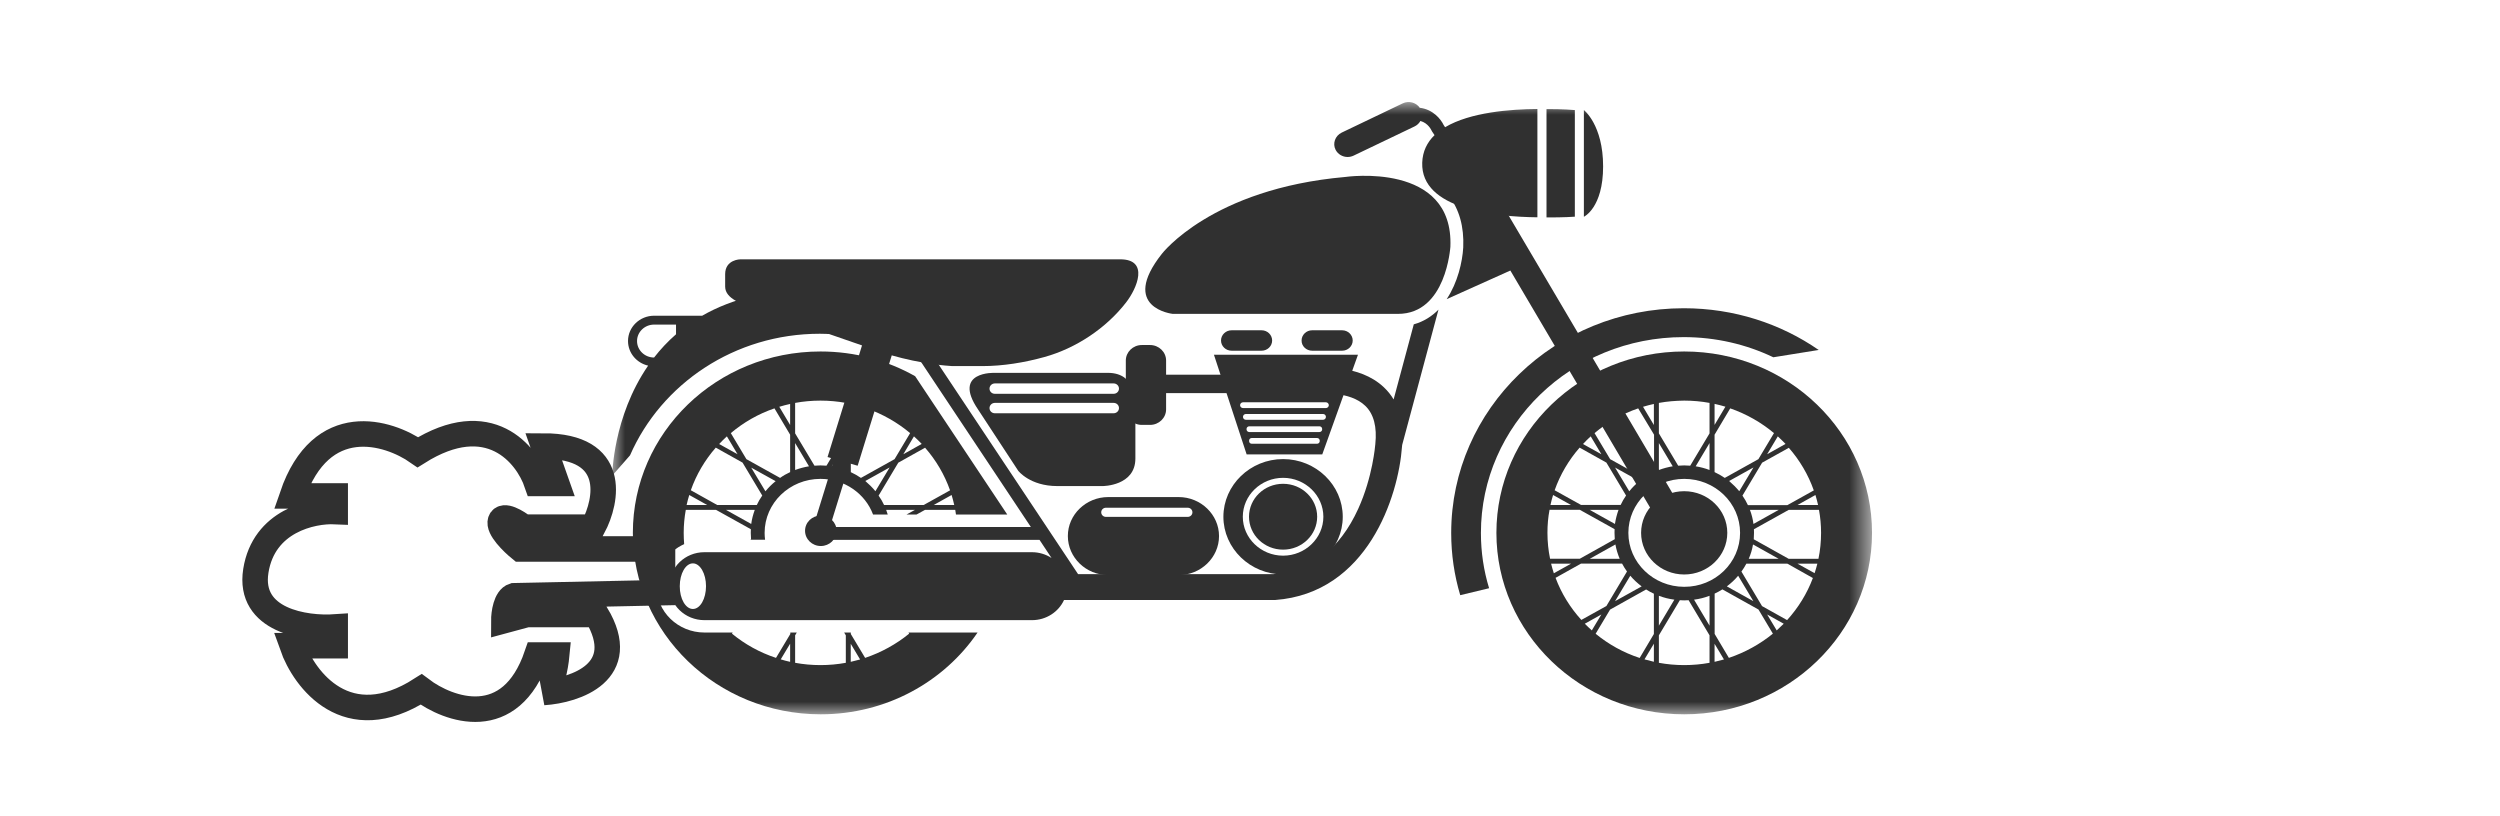 <svg width="98" height="32" viewBox="0 0 98 32" fill="none" xmlns="http://www.w3.org/2000/svg">
<mask id="mask0_20102_31317" style="mask-type:luminance" maskUnits="userSpaceOnUse" x="24" y="4" width="50" height="24">
<path d="M24 4H73.383V28H24V4Z" fill="white"/>
</mask>
<g mask="url(#mask0_20102_31317)">
<path d="M50.297 17.996C51.583 17.996 52.636 19.014 52.636 20.257C52.636 21.499 51.583 22.517 50.297 22.517C49.011 22.517 47.957 21.499 47.957 20.257C47.957 19.014 49.011 17.996 50.297 17.996ZM50.297 21.782C51.165 21.782 51.876 21.095 51.876 20.257C51.876 19.418 51.165 18.731 50.297 18.731C49.429 18.731 48.718 19.418 48.718 20.257C48.718 21.095 49.429 21.782 50.297 21.782Z" fill="#303030"/>
<path d="M50.297 21.546C49.559 21.546 48.961 20.968 48.961 20.256C48.961 19.543 49.559 18.965 50.297 18.965C51.035 18.965 51.633 19.543 51.633 20.256C51.633 20.968 51.035 21.546 50.297 21.546Z" fill="#303030"/>
<path d="M57.241 23.331C57.009 22.554 56.887 21.736 56.887 20.891C56.887 16.024 60.97 12.083 66.003 12.083C67.975 12.083 69.803 12.687 71.293 13.719L69.514 14.005C68.453 13.498 67.26 13.215 65.999 13.215C61.609 13.215 58.052 16.652 58.052 20.894C58.052 21.646 58.162 22.371 58.373 23.058L57.241 23.331Z" fill="#303030"/>
<path d="M25.407 14.333C24.954 14.229 24.618 13.836 24.618 13.366C24.618 12.821 25.079 12.376 25.643 12.376H27.526C28.108 12.041 28.79 11.768 29.583 11.589L34.966 13.573C34.087 13.256 33.134 13.083 32.137 13.083C28.794 13.083 25.922 15.047 24.697 17.849L24 18.643C24 18.643 24.018 16.348 25.407 14.333ZM26.5 12.724H25.64C25.272 12.724 24.972 13.014 24.972 13.37C24.972 13.725 25.272 14.015 25.64 14.015C25.886 13.698 26.172 13.39 26.5 13.104V12.724Z" fill="#303030"/>
<path d="M43.91 10.165H29.029C29.029 10.165 28.426 10.165 28.426 10.748C28.426 10.748 28.426 11.232 28.426 11.235C28.426 11.729 29.14 11.922 29.515 12.084C30.519 12.515 31.598 12.781 32.634 13.14C33.269 13.361 33.905 13.582 34.537 13.799C34.537 13.799 35.813 14.255 37.327 14.351H38.502C39.317 14.351 40.156 14.213 40.938 13.996C42.181 13.654 43.364 12.861 44.139 11.86C44.568 11.311 45.064 10.165 43.91 10.165Z" fill="#303030"/>
<path d="M51.436 13.748H52.611C52.84 13.748 53.026 13.568 53.026 13.348C53.026 13.127 52.84 12.947 52.611 12.947H51.436C51.208 12.947 51.022 13.127 51.022 13.348C51.018 13.568 51.208 13.748 51.436 13.748Z" fill="#303030"/>
<path d="M48.279 13.748H49.454C49.682 13.748 49.868 13.568 49.868 13.348C49.868 13.127 49.682 12.947 49.454 12.947H48.279C48.05 12.947 47.864 13.127 47.864 13.348C47.864 13.568 48.05 13.748 48.279 13.748Z" fill="#303030"/>
<path d="M44.76 16.656H45.082C45.428 16.656 45.711 16.383 45.711 16.048V14.133C45.711 13.798 45.428 13.525 45.082 13.525H44.76C44.414 13.525 44.132 13.798 44.132 14.133V16.048C44.128 16.383 44.414 16.656 44.76 16.656Z" fill="#303030"/>
<path d="M45.196 14.688H48.554V15.41H45.196V14.688Z" fill="#303030"/>
<path d="M54.801 12.304H45.971C45.971 12.304 43.87 12.073 45.542 9.954C45.542 9.954 47.485 7.4 52.733 6.937C52.733 6.937 56.997 6.313 56.855 9.678C56.851 9.674 56.701 12.304 54.801 12.304Z" fill="#303030"/>
<path d="M33.897 13.197L35.078 13.538L33.62 18.257L32.44 17.916L33.897 13.197Z" fill="#303030"/>
<path d="M33.003 17.011L33.606 17.184L32.458 20.898L31.856 20.724L33.003 17.011Z" fill="#303030"/>
<path d="M31.558 20.807C31.558 21.135 31.833 21.404 32.176 21.404C32.515 21.404 32.794 21.138 32.794 20.807C32.794 20.479 32.519 20.21 32.176 20.21C31.833 20.21 31.558 20.476 31.558 20.807Z" fill="#303030"/>
<path d="M39.003 14.616H43.432C44.55 14.616 44.507 15.776 44.507 15.776V17.974C44.507 19.054 43.225 19.054 43.225 19.054H41.446C40.371 19.054 39.914 18.454 39.914 18.454L38.342 16.055C37.306 14.537 39.003 14.616 39.003 14.616ZM38.996 16.2H43.654C43.768 16.2 43.864 16.11 43.864 15.996C43.864 15.883 43.772 15.793 43.654 15.793H38.999C38.885 15.793 38.789 15.883 38.789 15.996C38.789 16.11 38.882 16.2 38.996 16.2ZM38.996 15.437H43.654C43.768 15.437 43.864 15.348 43.864 15.234C43.864 15.123 43.772 15.03 43.654 15.03H38.999C38.885 15.03 38.789 15.12 38.789 15.234C38.789 15.348 38.882 15.437 38.996 15.437Z" fill="#303030"/>
<path d="M53.233 13.905L51.833 17.812H48.868L47.586 13.905H53.233ZM48.965 17.294C48.965 17.35 49.011 17.395 49.068 17.395H51.629C51.686 17.395 51.733 17.35 51.733 17.294V17.27C51.733 17.215 51.686 17.17 51.629 17.17H49.068C49.011 17.17 48.965 17.215 48.965 17.27V17.294ZM48.864 16.832C48.864 16.891 48.914 16.936 48.972 16.936H51.722C51.783 16.936 51.829 16.887 51.829 16.832V16.815C51.829 16.756 51.779 16.711 51.722 16.711H48.972C48.911 16.711 48.864 16.759 48.864 16.815V16.832ZM48.725 16.345C48.725 16.404 48.775 16.456 48.84 16.456H51.861C51.922 16.456 51.976 16.407 51.976 16.345V16.338C51.976 16.28 51.926 16.228 51.861 16.228H48.84C48.779 16.228 48.725 16.276 48.725 16.338V16.345ZM48.729 15.997H51.972C52.036 15.997 52.09 15.945 52.09 15.883C52.09 15.821 52.036 15.769 51.972 15.769H48.729C48.664 15.769 48.611 15.821 48.611 15.883C48.611 15.945 48.664 15.997 48.729 15.997Z" fill="#303030"/>
<path d="M66.021 13.778C70.086 13.778 73.383 16.96 73.383 20.888C73.383 24.815 70.086 28.001 66.021 28.001C61.956 28.001 58.659 24.815 58.659 20.888C58.659 16.96 61.956 13.778 66.021 13.778ZM60.66 20.888C60.66 21.236 60.695 21.575 60.763 21.903H61.928L63.299 21.136C63.292 21.054 63.289 20.971 63.289 20.884C63.289 20.836 63.289 20.791 63.292 20.743L61.928 19.984H60.742C60.685 20.28 60.66 20.581 60.66 20.888ZM62.399 24.712L62.774 24.087L62.124 24.45C62.214 24.539 62.303 24.626 62.399 24.712ZM67.211 25.944C67.336 25.916 67.457 25.885 67.579 25.851L67.211 25.236V25.944ZM67.772 25.789C68.407 25.575 68.993 25.25 69.497 24.84L68.933 23.894L67.518 23.104C67.421 23.166 67.318 23.221 67.214 23.269V24.85L67.772 25.789ZM69.922 24.45L69.272 24.087L69.647 24.712C69.74 24.626 69.833 24.539 69.922 24.45ZM71.386 20.888C71.386 20.581 71.358 20.28 71.304 19.987H70.118L68.754 20.746C68.757 20.795 68.757 20.84 68.757 20.888C68.757 20.974 68.754 21.057 68.747 21.14L70.118 21.906H71.283C71.351 21.578 71.386 21.236 71.386 20.888ZM69.69 17.105L69.272 17.806L69.993 17.402C69.897 17.302 69.793 17.202 69.69 17.105ZM67.211 16.657L67.636 15.942C67.496 15.901 67.354 15.863 67.211 15.832V16.657ZM67.014 17.368L66.471 18.279C66.661 18.31 66.843 18.358 67.014 18.424V17.368ZM67.211 17.04V18.507C67.35 18.572 67.486 18.648 67.611 18.734L68.929 17.999L69.54 16.978C69.04 16.56 68.461 16.229 67.825 16.008L67.211 17.04ZM67.693 22.986L68.732 23.566L68.136 22.569C68.007 22.724 67.857 22.862 67.693 22.986ZM68.736 20.539L69.725 19.987H68.597C68.665 20.163 68.711 20.349 68.736 20.539ZM68.55 21.906H69.725L68.718 21.343C68.686 21.54 68.629 21.727 68.55 21.906ZM68.179 19.256L68.736 18.324L67.782 18.855C67.925 18.979 68.057 19.11 68.179 19.256ZM69.075 18.137L68.304 19.428C68.386 19.545 68.457 19.67 68.518 19.801H70.065L71.101 19.224C70.883 18.607 70.55 18.044 70.122 17.554L69.075 18.137ZM70.461 19.797H71.269C71.24 19.666 71.204 19.535 71.165 19.404L70.461 19.797ZM70.461 22.096L71.133 22.468C71.172 22.348 71.208 22.224 71.24 22.096H70.461ZM70.065 22.096H68.457C68.4 22.203 68.336 22.306 68.264 22.406L69.072 23.759L70.054 24.308C70.49 23.828 70.836 23.269 71.065 22.658L70.065 22.096ZM67.014 23.355C66.821 23.428 66.618 23.48 66.407 23.507L67.014 24.526V23.355ZM68.211 20.888C68.211 19.718 67.229 18.772 66.021 18.772C64.81 18.772 63.832 19.721 63.832 20.888C63.832 22.054 64.814 23.003 66.021 23.003C67.232 23.007 68.211 22.058 68.211 20.888ZM64.832 15.835C64.689 15.866 64.546 15.904 64.407 15.946L64.832 16.66V15.835ZM64.217 16.008C63.582 16.225 63.003 16.56 62.506 16.978L63.117 17.999L64.439 18.734C64.564 18.648 64.696 18.572 64.839 18.507V17.04L64.217 16.008ZM62.053 17.406L62.774 17.806L62.356 17.105C62.249 17.202 62.149 17.302 62.053 17.406ZM63.907 22.569L63.31 23.566L64.353 22.986C64.189 22.862 64.039 22.724 63.907 22.569ZM64.267 18.859L63.31 18.327L63.867 19.259C63.985 19.11 64.117 18.979 64.267 18.859ZM63.324 21.343L62.317 21.906H63.492C63.417 21.727 63.36 21.54 63.324 21.343ZM63.446 19.987H62.317L63.306 20.539C63.335 20.349 63.382 20.163 63.446 19.987ZM63.528 19.797C63.589 19.666 63.66 19.542 63.742 19.425L62.971 18.134L61.921 17.547C61.495 18.034 61.16 18.6 60.942 19.218L61.978 19.794H63.528V19.797ZM65.028 18.424C65.203 18.358 65.385 18.31 65.571 18.279L65.028 17.368V18.424ZM65.028 23.355V24.526L65.635 23.507C65.425 23.48 65.221 23.428 65.028 23.355ZM64.832 25.233L64.464 25.847C64.585 25.882 64.707 25.913 64.832 25.941V25.233ZM64.832 24.853V23.273C64.725 23.224 64.625 23.169 64.528 23.107L63.114 23.897L62.549 24.843C63.053 25.257 63.635 25.582 64.275 25.792L64.832 24.853ZM62.971 23.756L63.778 22.403C63.707 22.303 63.642 22.203 63.585 22.092H61.978L60.978 22.651C61.206 23.262 61.553 23.822 61.989 24.301L62.971 23.756ZM61.585 22.096H60.803C60.835 22.224 60.87 22.348 60.91 22.472L61.585 22.096ZM61.585 19.797L60.881 19.404C60.842 19.532 60.806 19.663 60.778 19.797H61.585ZM65.028 15.794V16.988L65.785 18.255C65.864 18.248 65.943 18.244 66.021 18.244C66.1 18.244 66.178 18.248 66.257 18.255L67.014 16.988V15.794C66.693 15.735 66.361 15.704 66.021 15.704C65.682 15.708 65.35 15.735 65.028 15.794ZM67.014 25.982V24.905L66.193 23.528C66.136 23.532 66.078 23.535 66.021 23.535C65.964 23.535 65.907 23.532 65.85 23.528L65.028 24.905V25.982C65.35 26.041 65.682 26.072 66.021 26.072C66.361 26.072 66.693 26.041 67.014 25.982Z" fill="#303030"/>
<path d="M66.02 22.52C65.087 22.52 64.331 21.789 64.331 20.887C64.331 19.986 65.087 19.255 66.02 19.255C66.954 19.255 67.71 19.986 67.71 20.887C67.71 21.789 66.954 22.52 66.02 22.52Z" fill="#303030"/>
<path d="M43.443 19.485H46.204C47.075 19.485 47.786 20.176 47.786 21.014C47.786 21.856 47.072 22.543 46.204 22.543H43.443C42.571 22.543 41.86 21.853 41.86 21.014C41.857 20.176 42.571 19.485 43.443 19.485ZM43.353 20.262H46.557C46.661 20.262 46.743 20.183 46.743 20.082C46.743 19.982 46.661 19.903 46.557 19.903H43.353C43.25 19.903 43.168 19.982 43.168 20.082C43.168 20.183 43.25 20.262 43.353 20.262Z" fill="#303030"/>
<path d="M52.594 5.198L54.987 4.052C55.226 3.938 55.512 4.018 55.655 4.225C56.169 4.287 56.477 4.663 56.591 4.901L56.648 4.987C57.63 4.401 59.206 4.28 60.266 4.273V8.518C58.613 8.501 55.694 8.207 55.751 6.378C55.766 5.933 55.944 5.578 56.234 5.298L56.137 5.153L56.116 5.115C56.109 5.101 55.987 4.825 55.68 4.742C55.63 4.832 55.551 4.908 55.451 4.956L53.058 6.102C52.983 6.137 52.905 6.154 52.826 6.154C52.633 6.154 52.447 6.05 52.355 5.871C52.229 5.626 52.337 5.322 52.594 5.198Z" fill="#303030"/>
<path d="M62.842 6.523C62.842 8.149 62.088 8.497 62.088 8.497V4.314C62.088 4.314 62.842 4.894 62.842 6.523Z" fill="#303030"/>
<path d="M61.734 4.315V8.494C61.734 8.494 61.277 8.529 60.623 8.522V4.277C61.277 4.273 61.734 4.315 61.734 4.315Z" fill="#303030"/>
<path d="M57.359 9.701C57.395 8.883 57.202 8.203 56.791 7.672C56.884 7.541 57.052 7.475 57.216 7.517C57.255 7.527 57.294 7.544 57.327 7.565L57.377 7.365C57.377 7.289 57.398 7.213 57.43 7.144L57.441 7.102L57.448 7.113C57.495 7.04 57.559 6.975 57.641 6.93C57.891 6.792 58.212 6.875 58.355 7.12L66.446 20.835C66.589 21.077 66.503 21.387 66.249 21.525C66.167 21.57 66.078 21.591 65.989 21.591C65.807 21.591 65.632 21.498 65.531 21.335L59.206 10.605L56.709 11.727C57.145 11.075 57.327 10.257 57.359 9.701Z" fill="#303030"/>
<path d="M32.163 13.778C33.516 13.778 34.784 14.13 35.874 14.748L39.485 20.17H37.474C37.467 20.108 37.456 20.046 37.446 19.987H36.26L35.927 20.17H35.535L35.867 19.987H34.738C34.759 20.049 34.781 20.108 34.799 20.17H34.224C33.92 19.356 33.113 18.772 32.163 18.772C30.952 18.772 29.973 19.721 29.973 20.888C29.973 20.981 29.98 21.071 29.991 21.157H29.405L29.441 21.14C29.434 21.057 29.43 20.974 29.43 20.888C29.43 20.84 29.43 20.795 29.434 20.746L28.069 19.987H26.883C26.83 20.28 26.801 20.581 26.801 20.888C26.801 21.036 26.808 21.185 26.819 21.33C26.176 21.619 25.733 22.248 25.733 22.976C25.733 23.977 26.576 24.795 27.615 24.795H28.719L28.694 24.84C29.198 25.254 29.78 25.578 30.419 25.789L30.98 24.853V24.795H31.234L31.169 24.905V25.982C31.491 26.041 31.823 26.072 32.163 26.072C32.502 26.072 32.834 26.041 33.156 25.982V24.905L33.091 24.795H33.352V24.853L33.913 25.789C34.549 25.575 35.135 25.25 35.638 24.84L35.613 24.795H38.321C37.006 26.727 34.742 28.001 32.17 28.001C28.105 28.001 24.808 24.815 24.808 20.888C24.808 16.96 28.094 13.778 32.163 13.778ZM28.191 17.406L28.912 17.806L28.494 17.105C28.387 17.202 28.287 17.302 28.191 17.406ZM30.973 15.835C30.83 15.866 30.687 15.904 30.548 15.946L30.973 16.66V15.835ZM35.827 17.105L35.41 17.806L36.131 17.402C36.035 17.302 35.935 17.202 35.827 17.105ZM37.406 19.797C37.378 19.666 37.342 19.535 37.303 19.404L36.599 19.797H37.406ZM34.656 19.797H36.206L37.242 19.221C37.024 18.603 36.692 18.041 36.263 17.55L35.213 18.137L34.441 19.428C34.524 19.542 34.595 19.666 34.656 19.797ZM34.316 19.256L34.874 18.324L33.92 18.855C34.063 18.979 34.199 19.11 34.316 19.256ZM33.349 18.507C33.488 18.572 33.623 18.648 33.749 18.734L35.067 17.999L35.677 16.978C35.177 16.56 34.599 16.229 33.967 16.008L33.352 17.04V18.507H33.349ZM33.349 16.657L33.774 15.942C33.634 15.901 33.491 15.863 33.349 15.832V16.657ZM33.152 18.424V17.368L32.609 18.279C32.798 18.31 32.981 18.358 33.152 18.424ZM31.169 18.424C31.345 18.358 31.527 18.31 31.712 18.279L31.169 17.368V18.424ZM31.169 16.988L31.927 18.255C32.005 18.248 32.084 18.244 32.163 18.244C32.241 18.244 32.32 18.248 32.398 18.255L33.156 16.988V15.794C32.834 15.735 32.502 15.704 32.163 15.704C31.823 15.704 31.491 15.735 31.169 15.794V16.988ZM30.973 18.507V17.04L30.359 16.008C29.723 16.225 29.144 16.56 28.648 16.978L29.259 17.999L30.58 18.734C30.698 18.648 30.83 18.572 30.973 18.507ZM30.005 19.259C30.123 19.114 30.259 18.979 30.405 18.862L29.448 18.331L30.005 19.259ZM29.448 20.539C29.473 20.349 29.523 20.163 29.587 19.987H28.458L29.448 20.539ZM28.116 19.797H29.666C29.727 19.666 29.798 19.542 29.88 19.425L29.108 18.134L28.058 17.547C27.633 18.034 27.297 18.6 27.08 19.218L28.116 19.797ZM27.723 19.797L27.019 19.404C26.98 19.532 26.944 19.663 26.915 19.797H27.723ZM33.349 25.944C33.474 25.916 33.595 25.885 33.716 25.851L33.349 25.236V25.944ZM30.973 25.944V25.233L30.605 25.847C30.723 25.885 30.848 25.916 30.973 25.944Z" fill="#303030"/>
<path d="M27.612 21.646H40.449C40.735 21.646 40.999 21.729 41.221 21.874L40.749 21.163H32.159C32.012 21.163 31.898 21.049 31.898 20.911C31.898 20.769 32.016 20.659 32.159 20.659H40.41L35.941 13.943C35.863 13.825 35.899 13.67 36.02 13.594C36.142 13.518 36.302 13.553 36.381 13.67L42.26 22.505H49.922C51.405 22.391 52.519 21.529 53.241 19.948C53.812 18.695 53.909 17.446 53.912 17.415C53.984 16.735 53.852 16.227 53.516 15.906C52.901 15.316 51.762 15.437 51.751 15.437C51.465 15.472 51.205 15.271 51.169 14.995C51.133 14.719 51.337 14.464 51.626 14.433C51.694 14.426 53.266 14.25 54.248 15.182C54.398 15.323 54.526 15.482 54.63 15.658L55.42 12.714C55.809 12.607 56.127 12.4 56.388 12.138L54.966 17.439C54.962 17.459 54.962 17.48 54.959 17.504C54.819 19.468 53.598 23.254 49.986 23.52H41.71C41.496 23.986 41.014 24.31 40.453 24.31H27.615C26.854 24.31 26.24 23.717 26.24 22.982C26.236 22.243 26.851 21.646 27.612 21.646ZM27.162 23.872C27.447 23.872 27.676 23.472 27.676 22.978C27.676 22.485 27.444 22.084 27.162 22.084C26.876 22.084 26.647 22.485 26.647 22.978C26.644 23.472 26.876 23.872 27.162 23.872Z" fill="#303030"/>
</g>
<path d="M20.398 21.52H25.971V23.232L20.139 23.355C19.828 23.452 19.75 24.048 19.75 24.333L20.657 24.088H23.379C24.727 26.339 22.558 27.065 21.305 27.146C21.616 27.048 21.78 26.127 21.823 25.678H21.046C20.009 28.712 17.59 27.839 16.51 27.024C13.607 28.883 11.93 26.657 11.455 25.311H13.14V24.578C11.973 24.659 9.718 24.333 10.029 22.376C10.34 20.419 12.232 20.011 13.14 20.052V19.441H11.455C12.595 16.114 15.213 16.913 16.38 17.728C19.179 15.967 20.657 17.81 21.046 18.951H21.823L21.305 17.484C24.208 17.484 23.811 19.604 23.249 20.664H20.527C20.268 20.46 19.724 20.126 19.62 20.419C19.517 20.713 20.095 21.275 20.398 21.52Z" stroke="#303030"/>
</svg>
